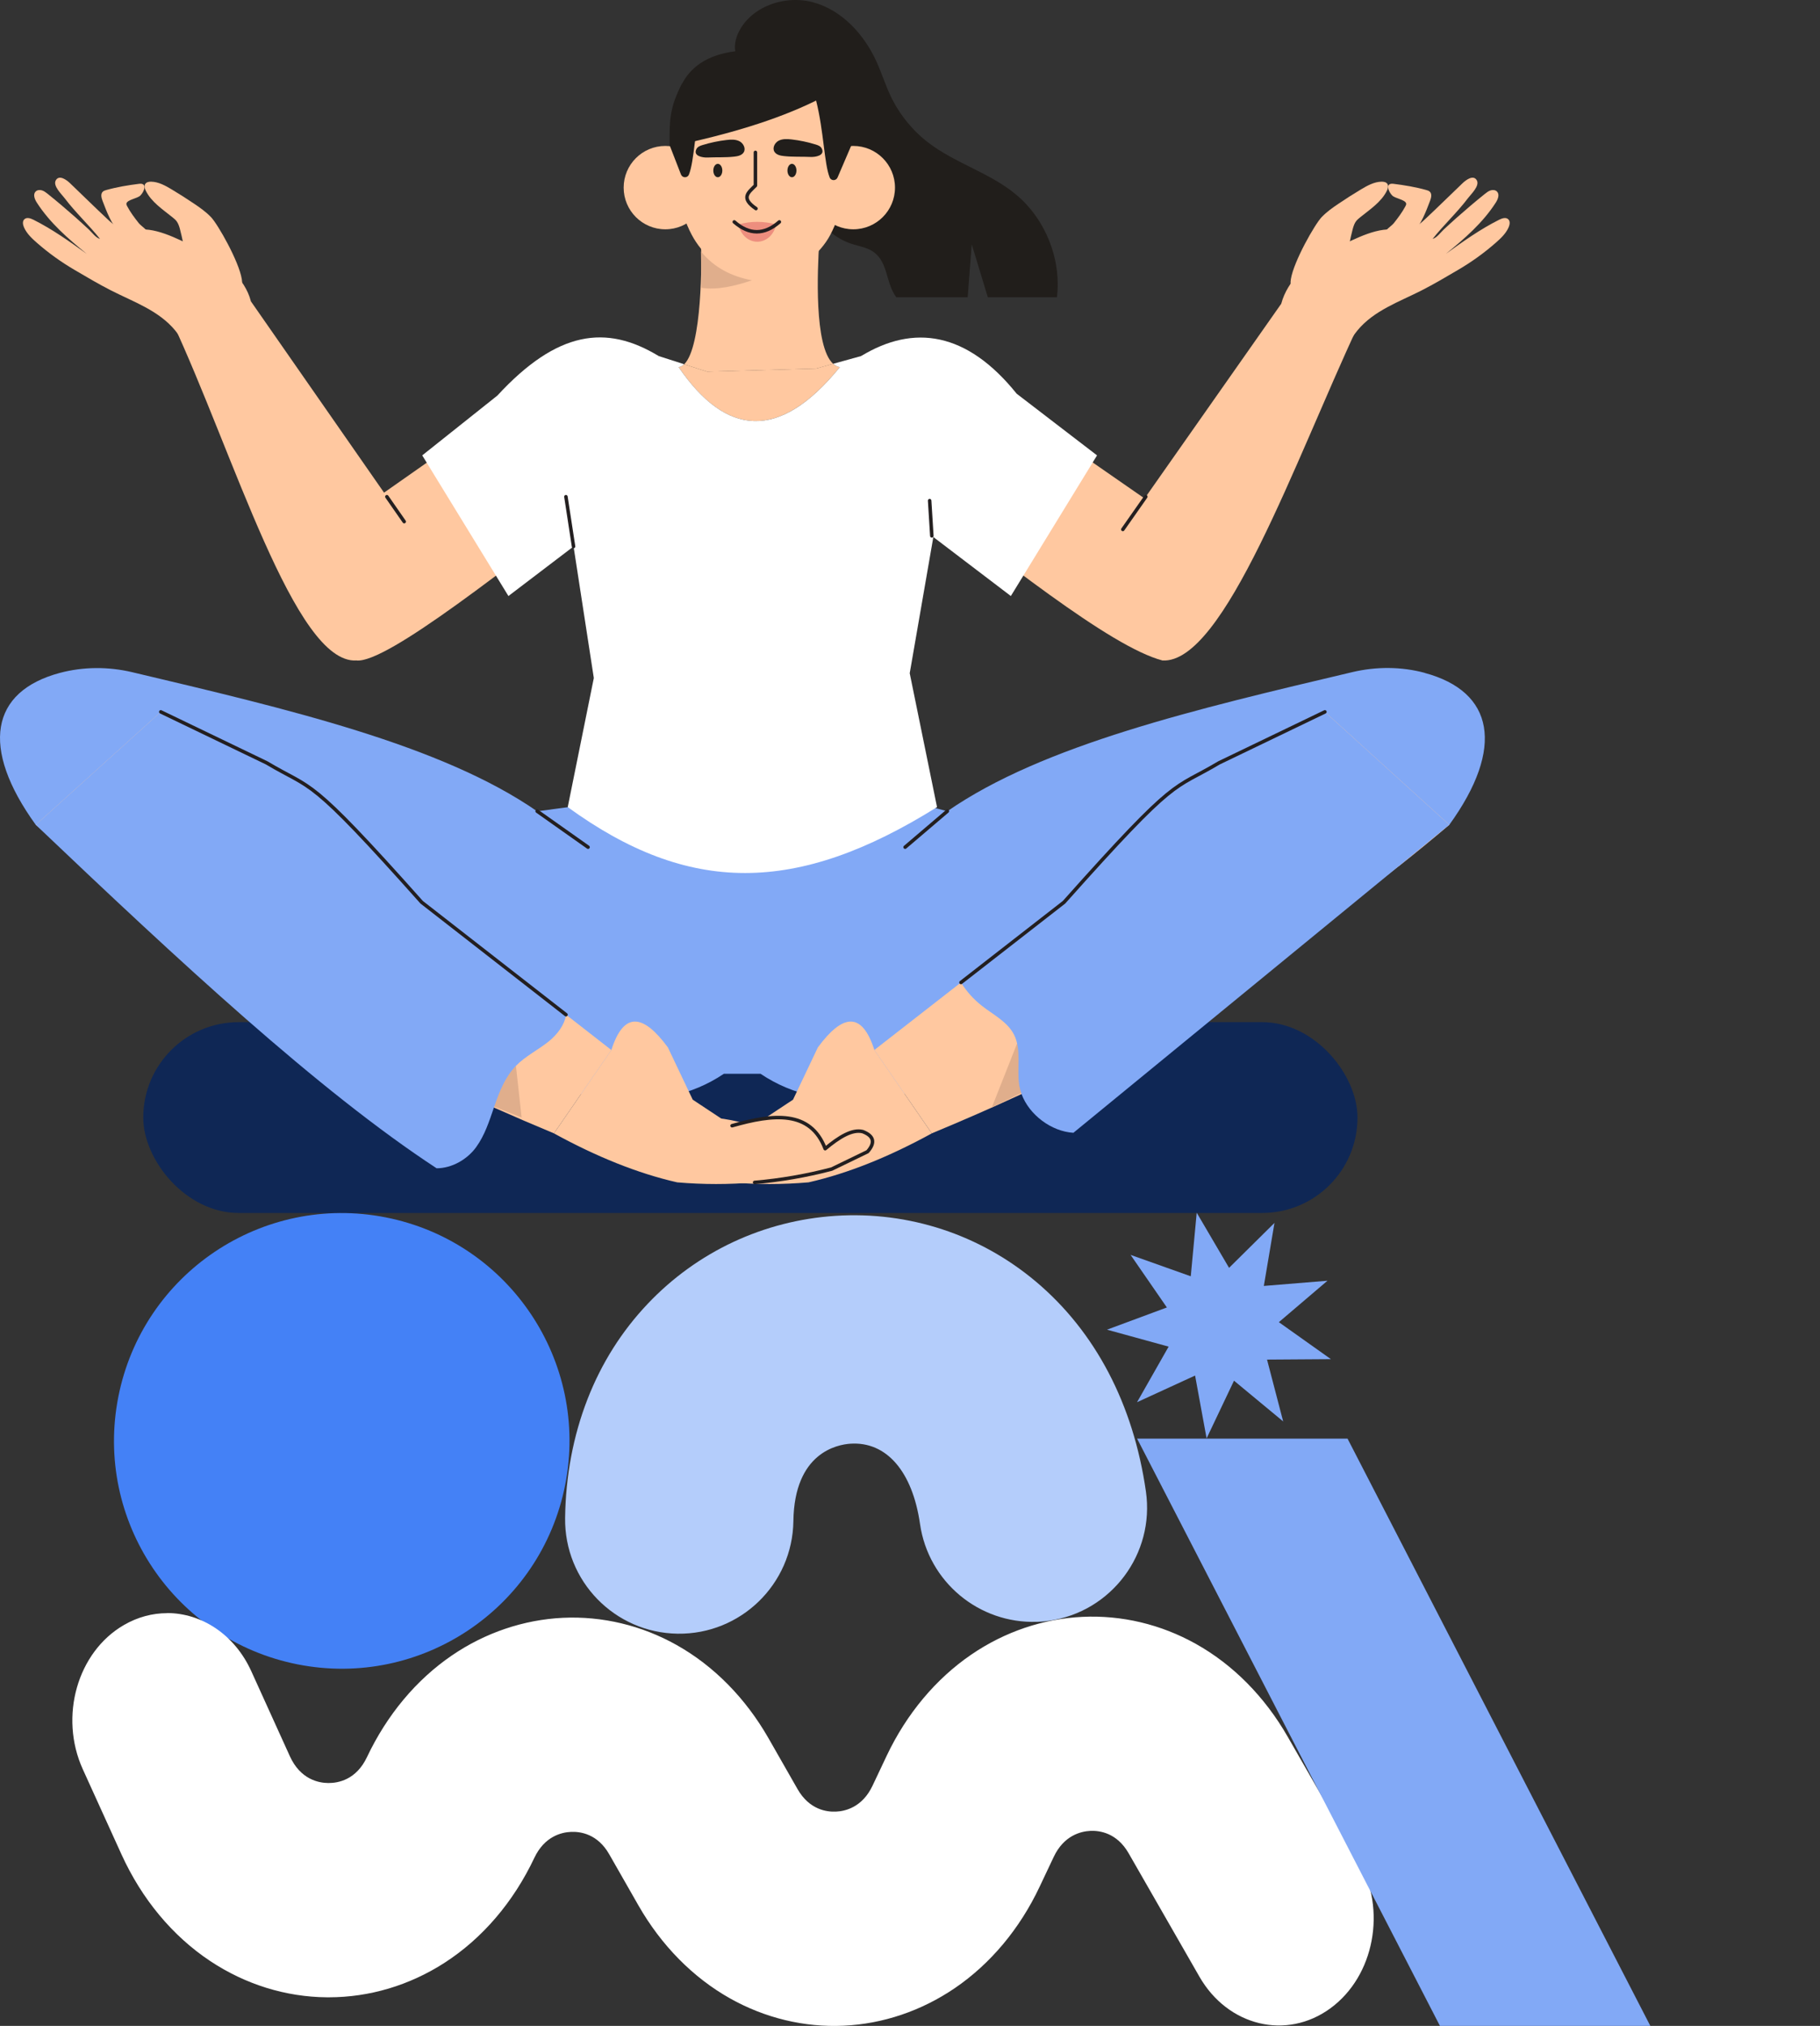 <?xml version="1.0" encoding="UTF-8"?> <svg xmlns="http://www.w3.org/2000/svg" id="Calque_2" data-name="Calque 2" viewBox="0 0 290.92 323.72"><rect x="0" y="0" width="290.92" height="323.72" fill="#333333" stroke="none"/><defs><style> .cls-1, .cls-2 { fill: none; } .cls-3 { fill: #82a9f6; } .cls-2 { stroke: #231f20; stroke-linecap: round; stroke-linejoin: round; stroke-width: .56px; } .cls-4 { fill: #ffc8a0; } .cls-5 { fill: #4481f6; } .cls-6 { fill: #0f2755; } .cls-7 { fill: #211e1b; } .cls-8 { fill: #ed8e7e; } .cls-9 { fill: #fff; } .cls-10 { fill: #b4cdfb; } .cls-11 { fill: #e0ae8c; } </style></defs><g id="Calque_1-2" data-name="Calque 1"><g><path class="cls-4" d="M134.24,58.67c-9.7,11.93-18.21,11.03-25.76,0,.32-.05.61-.21.88-.47l3.67,1.18,17.41-.49,2.74-.76c.31.28.66.47,1.06.54Z"></path><rect class="cls-6" x="22.9" y="163.33" width="194.09" height="30.49" rx="15.24" ry="15.24"></rect><path class="cls-7" d="M118.22,9.55c-1.04-1.07-.87-2.84-.25-4.2,1.96-4.32,7.52-6.24,12.09-4.96,4.57,1.28,8.08,5.13,10.04,9.45.83,1.83,1.43,3.75,2.29,5.56,1.39,2.89,3.46,5.45,6.01,7.4,4.32,3.31,9.84,4.81,14.02,8.3,4.71,3.93,7.25,10.31,6.53,16.4h-11.05l-2.57-8.45-.65,8.45h-11.41c-1.68-2.24-1.28-5.4-3.49-7.13-1.04-.82-2.42-1-3.67-1.41-2.59-.85-4.81-2.79-5.98-5.25-1.98-4.15-1-9.29-3.15-13.36-2.15-4.06-5.56-7.49-8.76-10.79Z"></path><path class="cls-1" d="M290.92,15.57c-.27.7-.38,1.46-.32,2.21"></path><path class="cls-3" d="M227.75,107.52c-3.78-1.02-7.78-1.02-11.59-.12-24.85,5.87-49.45,11.63-64.73,22.23l-4.98-1.32-27.81,4.2-25.51-3.85-7.27.98c-15.28-10.6-39.89-16.35-64.73-22.23-3.81-.9-7.81-.89-11.59.12-11.03,2.96-12.75,11.92-3.82,24.28l71.72,37.88c14.41,6.16,27.81,8.93,38.27,1.89h5.86c10.46,7.04,23.86,4.27,38.27-1.89l71.82-37.88c8.94-12.36,7.12-21.31-3.92-24.28Z"></path><path class="cls-9" d="M145.42,107.6l4.36,21.37c-22.47,14.04-39.7,14.04-59.03,0l4.17-20.63-3.24-21.02-1.23-7.95,14.82-22.48,4.09,1.31c-.27.26-.56.42-.88.47,7.56,11.03,16.06,11.93,25.76,0-.39-.07-.74-.25-1.06-.54l4.48-1.24,12.11,25.58-.58,3.34-3.78,21.79Z"></path><path class="cls-4" d="M105.27,56.9c-9.46-4.73-14.82-2.84-24,7.88l-27.57,19.33,3.27,21.43c4.81.51,24.23-14.99,41.9-28.58l6.4-20.07Z"></path><path class="cls-4" d="M56.97,105.54c-9.84.56-19.62-33.13-29.52-54.3l11.31-5.02,27.39,39.34-9.18,19.98Z"></path><g><path class="cls-4" d="M137.67,56.9c9.46-4.73,14.66-2.84,23.85,7.88l27.69,19.21-3.39,21.55c-8.39-2.19-25.9-16.37-41.9-28.58l-6.24-20.07Z"></path><path class="cls-4" d="M185.81,105.54c9.84.56,21.28-32.11,31.18-53.28l-10.64-5.93-27.95,39.81,7.41,19.4Z"></path></g><path class="cls-9" d="M67.49,72.76l13.78,22.48,20.86-15.87,3.15-22.48c-8.38-5.09-16.2-4.06-25.78,6.32l-12,9.55Z"></path><path class="cls-9" d="M175.36,72.76l-13.78,22.48-20.86-15.87-3.06-22.48c8.38-5.09,16.86-3.91,24.85,6.02l12.84,9.85Z"></path><path class="cls-4" d="M97.73,167.78l-9.18,13.32c-3.23-1.34-6.42-2.71-9.59-4.12-26.88-11.97-51.56-26.69-73.23-45.19l19.98-18.04,16.91,8.14c7.55,4.5,6.4,1.64,24.79,22.28l23.07,17.97,7.25,5.65Z"></path><path class="cls-4" d="M88.54,181.1c6.77,3.71,13.36,6.39,19.71,7.83,8.27.71,16.5.01,24.68-2.12l5.74-2.78c1.28-1.45,1.02-2.52-.77-3.21-1.68-.42-3.77.87-6,2.73-2.36-6.19-8.3-5.55-14.88-3.67l-6.29-4.16-3.97-8.35c-3.9-5.3-7.03-5.86-9.04.42l-9.18,13.32Z"></path><polygon class="cls-11" points="83.38 178.57 82.47 170.31 76.15 175.72 83.38 178.57"></polygon><path class="cls-4" d="M231.66,131.8c-2.65,2.26-5.34,4.47-8.08,6.62h-.02c-18.3,14.4-38.52,26.34-60.27,36.4-4.71,2.18-9.5,4.27-14.35,6.28l-9.18-13.32,13.85-10.79,16.47-12.82c18.39-20.64,17.24-17.78,24.79-22.28l16.91-8.14,19.88,18.04Z"></path><path class="cls-4" d="M148.95,181.1c-6.77,3.71-13.36,6.39-19.71,7.83-8.27.71-16.5.01-24.68-2.12l-5.74-2.78c-1.28-1.45-1.02-2.52.77-3.21,1.68-.42,3.77.87,6,2.73,2.36-6.19,8.3-5.55,14.88-3.67l6.29-4.16,3.97-8.35c3.9-5.3,7.03-5.86,9.04.42l9.18,13.32Z"></path><polygon class="cls-11" points="158.53 176.98 163.66 164 168.33 172.12 158.53 176.98"></polygon><path class="cls-3" d="M90.48,162.14c-.23,1.65-1.42,3.18-2.77,4.27-1.7,1.37-3.72,2.34-5.24,3.9-1.7,1.74-2.62,4.07-3.41,6.36-.04.1-.07.21-.11.31-.75,2.19-1.47,4.43-2.83,6.31-1.42,1.97-3.88,3.39-6.33,3.39-18.87-12.35-41.31-33.23-64.07-54.88l19.98-18.04,16.91,8.14c7.55,4.5,6.4,1.64,24.79,22.28l23.07,17.97Z"></path><path class="cls-3" d="M231.66,131.8l-8.08,6.62h-.02s-51.98,42.59-51.98,42.59c-3.54-.21-7.07-2.88-8.29-6.19-.16-.45-.28-.9-.36-1.37-.44-2.74.41-5.73-.88-8.19-1.06-2.02-3.29-3.12-5.1-4.54-1.32-1.04-2.46-2.3-3.34-3.72l16.47-12.82c18.39-20.64,17.24-17.78,24.79-22.28l16.91-8.14,19.88,18.04Z"></path><g><path class="cls-2" d="M25.7,113.75l16.91,8.14c7.55,4.5,6.4,1.64,24.79,22.28l23.07,17.97"></path><path class="cls-2" d="M153.61,156.99l16.47-12.82c18.39-20.64,17.24-17.78,24.79-22.28l16.91-8.14"></path></g><path class="cls-4" d="M135.66,22.03c0,.82,0,1.67-.03,2.52-.11,3.33-.54,6.83-1.65,10.03-.35,1.03-.78,2.03-1.28,2.98-1.5,2.85-5.37,6.54-10,6.54h-2.11c-5.2-.16-8.49-3.7-10-6.54-.54-1.01-.98-2.08-1.35-3.17-1.04-3.11-1.46-6.48-1.58-9.71-.03-.89-.04-1.78-.03-2.64.06-6.38,3.05-13.35,11.92-13.23h4.19c8.87-.12,11.86,6.85,11.92,13.23Z"></path><path class="cls-2" d="M120.75,24.35v5.3c-1.13,1.13-2.41,1.98.09,3.68"></path><path class="cls-7" d="M117.35,25.03c.58-.06,1.23-.2,1.53-.69.37-.6-.04-1.43-.66-1.76-.63-.33-1.38-.29-2.08-.21-1.3.15-2.59.42-3.85.81-.37.11-.76.26-.95.6-.64,1.17,1.01,1.42,1.73,1.39,1.43-.07,2.85.02,4.28-.14Z"></path><path class="cls-7" d="M125.32,24.94c-.58-.06-1.23-.2-1.53-.69-.37-.6.04-1.43.66-1.76.63-.33,1.38-.29,2.08-.21,1.3.15,2.59.42,3.85.81.37.11.76.26.95.6.64,1.17-1.01,1.42-1.73,1.39-1.43-.07-2.85.02-4.28-.14Z"></path><path class="cls-8" d="M118,35.87c.98,3.79,5.29,3.56,6.07,0-1.97-.55-4-.57-6.07,0Z"></path><path class="cls-4" d="M133.18,58.14l-2.74.76-17.41.49-3.67-1.18c2.89-2.79,2.83-16.89,2.68-19.51,5.96.26,12.27.25,18.91,0-.28,4.38-.85,16.66,2.23,19.44Z"></path><path class="cls-2" d="M117.37,35.46c2.4,2.1,4.8,2.1,7.21,0"></path><path class="cls-11" d="M112.04,40.18c2.09,2.57,4.88,3.99,8.15,4.61-2.84.96-5.59,1.58-8.07,1.2l-.08-5.81Z"></path><line class="cls-2" x1="91.68" y1="87.32" x2="90.46" y2="79.37"></line><line class="cls-2" x1="148.95" y1="85.63" x2="148.6" y2="80"></line><path class="cls-2" d="M120.62,188.94c4.11-.35,8.22-1.06,12.31-2.13l5.74-2.78c1.28-1.45,1.02-2.52-.77-3.21-1.68-.42-3.77.87-6,2.73-2.36-6.19-8.3-5.55-14.88-3.67"></path><path class="cls-7" d="M115.46,27.25c0,.59-.32,1.07-.72,1.07s-.72-.48-.72-1.07.32-1.07.72-1.07.72.48.72,1.07Z"></path><ellipse class="cls-7" cx="126.59" cy="27.25" rx=".72" ry="1.07"></ellipse><circle class="cls-4" cx="106.35" cy="29.98" r="6.66"></circle><circle class="cls-4" cx="136.4" cy="29.98" r="6.66"></circle><path class="cls-7" d="M107.64,23.32c8.54-1.8,16.36-4.07,22.81-7.25,1.24,4.91,1.29,10.11,2.17,12.29.23.57,1.04.56,1.27-.02l2.15-5.01c.41-16.07-6.21-14.23-12.38-15.16-12.26-1.16-16.01,4.22-16.01,11.8v3.35Z"></path><path class="cls-7" d="M112.29,15.61c-1.24,4.91-1.29,10.11-2.17,12.29-.23.57-1.04.56-1.27-.02l-1.82-4.69c-.02-4.04,0-6.03,2.02-9.89l3.23,2.3Z"></path><polygon class="cls-3" points="205.11 227.13 197.25 220.62 192.87 229.84 191.03 219.8 181.75 224.06 186.8 215.18 176.95 212.47 186.52 208.92 180.72 200.52 190.34 203.94 191.29 193.78 196.46 202.59 203.72 195.41 202.02 205.48 212.19 204.65 204.42 211.27 212.74 217.18 202.53 217.25 205.11 227.13"></polygon><circle class="cls-5" cx="54.62" cy="230.22" r="36.4" transform="translate(-181.81 239.31) rotate(-78.85)"></circle><path class="cls-9" d="M26.7,257.77c-2.32,0-4.68.61-6.89,1.89-7.45,4.31-10.39,14.63-6.58,23.04,1.82,4.03,3.91,8.61,6.19,13.62,3.25,7.14,8.15,13.03,14.17,17.03,5.63,3.74,12.09,5.75,18.68,5.8.09,0,.19,0,.28,0,6.5,0,12.88-1.9,18.47-5.49,6.07-3.9,11.04-9.71,14.39-16.79,1.63-3.45,4.36-4.09,5.85-4.15,1.49-.07,4.26.3,6.13,3.59l4.65,8.14c3.65,6.39,8.72,11.54,14.66,14.88,5.59,3.14,11.86,4.65,18.15,4.36,6.29-.29,12.43-2.37,17.78-6.01,5.68-3.87,10.37-9.47,13.54-16.18l2.27-4.8c1.63-3.44,4.36-4.07,5.84-4.14,1.48-.07,4.25.3,6.13,3.58l11.31,19.71c4.55,7.93,13.93,10.19,20.95,5.05,7.02-5.14,9.02-15.75,4.47-23.68l-11.31-19.71c-3.66-6.38-8.73-11.51-14.67-14.83-5.59-3.13-11.86-4.62-18.14-4.32-6.28.3-12.42,2.38-17.75,6.02-5.67,3.87-10.35,9.46-13.53,16.16l-2.27,4.8c-1.63,3.45-4.37,4.08-5.85,4.14-1.48.07-4.25-.31-6.13-3.59l-4.65-8.14c-3.66-6.4-8.73-11.55-14.68-14.89-5.59-3.14-11.87-4.64-18.17-4.35-6.29.3-12.44,2.38-17.78,6.03-5.68,3.88-10.36,9.49-13.54,16.21-1.72,3.65-4.61,4.17-6.19,4.16-1.57-.01-4.46-.59-6.14-4.27-2.27-5-4.35-9.56-6.16-13.57-2.68-5.92-7.99-9.32-13.49-9.32Z"></path><path class="cls-10" d="M165.71,259.15c-9.18.31-17.31-6.34-18.65-15.64-1.21-8.4-5.37-13.2-11.13-12.82-2.1.14-8.96,1.43-9.11,12.37-.14,10.08-8.43,18.13-18.5,17.99-10.08-.14-18.13-8.42-17.99-18.5.09-6.73,1.3-13.11,3.57-18.95,2.24-5.76,5.48-10.89,9.63-15.26,7.89-8.33,18.56-13.32,30.04-14.06,11.69-.75,23.07,2.98,32.03,10.52,9.49,7.99,15.57,19.58,17.57,33.52,1.43,9.97-5.49,19.22-15.46,20.66-.67.1-1.35.16-2.01.18Z"></path><polygon class="cls-3" points="263.8 323.72 230.17 323.72 181.76 229.88 215.4 229.88 263.8 323.72"></polygon><line class="cls-2" x1="85.86" y1="129.62" x2="94" y2="135.37"></line><line class="cls-2" x1="151.43" y1="129.62" x2="144.68" y2="135.37"></line><g><path class="cls-4" d="M28.89,54.03c-.27-.43-.57-.84-.9-1.24-2.64-3.19-6.67-4.56-10.24-6.38-1.98-1.01-3.91-2.15-5.83-3.28-2.14-1.25-4.16-2.7-6.02-4.33-.81-.71-1.62-1.47-2.06-2.46-.19-.43-.29-.99.06-1.31.38-.35.98-.15,1.44.08,3.02,1.51,5.78,3.48,8.52,5.45-2.97-2.41-5.9-4.96-7.97-8.18-.35-.54-.65-1.31-.2-1.77.25-.26.68-.3,1.02-.19.35.11.64.34.93.57,1.51,1.21,2.99,2.47,4.44,3.75.72.64,1.44,1.3,2.15,1.96.49.46,1.08,1.3,1.75,1.47-1.78-2.24-3.93-4.22-5.67-6.53-.44-.59-1.9-1.94-1.39-2.83.54-.94,1.71-.07,2.25.44,1.99,1.9,3.95,3.84,5.96,5.72.59.55,1.19,1.11,1.93,1.42,1.1.46,2.35.31,3.55.27,3.2-.12,6.98,2.17,9.85,3.45,3.34,1.49,6.71,4.45,7.63,7.98l-11.19,5.92Z"></path><path class="cls-4" d="M33.71,34.68c-.79-.83-1.73-1.49-2.68-2.13-1.17-.79-2.36-1.55-3.58-2.28-1.02-.61-2.11-1.22-3.3-1.24-.34,0-.71.06-.91.33-.23.32-.12.76.06,1.11.9,1.83,2.74,3.01,4.28,4.26.23.19.46.37.64.61.27.35.41.79.53,1.21.42,1.53.63,3.11,1.11,4.62.3.97.73,1.93,1.35,2.74.74.97,1.54,1.23,2.65,1.65,3.11,1.17,5.2,1.49,4.79-.96-.47-2.87-3.83-8.77-4.94-9.93Z"></path><path class="cls-4" d="M16.2,31.34c-.02-.27.04-.53.23-.71.16-.15.37-.21.58-.27,1.71-.48,3.48-.77,5.24-.99,1.37-.17.79,1.28.18,1.88-.47.46-2.02.65-2.21,1.23-.05.15.02.3.09.44.52.99,1.2,1.89,1.89,2.76.43.54,2.23,1.59,1.63,2.4-1.03,1.41-3.83.05-4.73-.88-1.28-1.33-2.06-3.4-2.71-5.11-.09-.24-.17-.5-.19-.76Z"></path></g><g><path class="cls-4" d="M216.09,54.03c.27-.43.57-.84.9-1.24,2.64-3.19,6.67-4.56,10.24-6.38,1.98-1.01,3.91-2.15,5.83-3.28,2.14-1.25,4.16-2.7,6.02-4.33.81-.71,1.62-1.47,2.06-2.46.19-.43.29-.99-.06-1.31-.38-.35-.98-.15-1.44.08-3.02,1.51-5.78,3.48-8.52,5.45,2.97-2.41,5.9-4.96,7.97-8.18.35-.54.65-1.31.2-1.77-.25-.26-.68-.3-1.02-.19-.35.11-.64.34-.93.57-1.51,1.21-2.99,2.47-4.44,3.75-.72.64-1.44,1.3-2.15,1.96-.49.46-1.08,1.3-1.75,1.47,1.78-2.24,3.93-4.22,5.67-6.53.44-.59,1.9-1.94,1.39-2.83-.54-.94-1.71-.07-2.25.44-1.99,1.9-3.95,3.84-5.96,5.72-.59.55-1.19,1.11-1.93,1.42-1.1.46-2.35.31-3.55.27-3.2-.12-6.98,2.17-9.85,3.45-3.34,1.49-6.78,4.83-7.7,8.37l11.26,5.54Z"></path><path class="cls-4" d="M211.28,34.68c.79-.83,1.73-1.49,2.68-2.13,1.17-.79,2.36-1.55,3.58-2.28,1.02-.61,2.11-1.22,3.3-1.24.34,0,.71.06.91.33.23.32.12.76-.06,1.11-.9,1.83-2.74,3.01-4.28,4.26-.23.19-.46.37-.64.61-.27.35-.41.79-.53,1.21-.42,1.53-.63,3.11-1.11,4.62-.3.97-.73,1.93-1.35,2.74-.74.97-1.54,1.23-2.65,1.65-3.11,1.17-5.2,1.49-4.79-.96.47-2.87,3.83-8.77,4.94-9.93Z"></path><path class="cls-4" d="M228.78,31.34c.02-.27-.04-.53-.23-.71-.16-.15-.37-.21-.58-.27-1.71-.48-3.48-.77-5.24-.99-1.37-.17-.79,1.28-.18,1.88.47.46,2.02.65,2.21,1.23.05.15-.02.3-.09.44-.52.99-1.2,1.89-1.89,2.76-.43.54-2.23,1.59-1.63,2.4,1.03,1.41,3.83.05,4.73-.88,1.28-1.33,2.06-3.4,2.71-5.11.09-.24.17-.5.19-.76Z"></path></g><line class="cls-2" x1="61.84" y1="79.37" x2="64.61" y2="83.35"></line><line class="cls-2" x1="183.15" y1="79.37" x2="179.48" y2="84.6"></line></g></g></svg> 